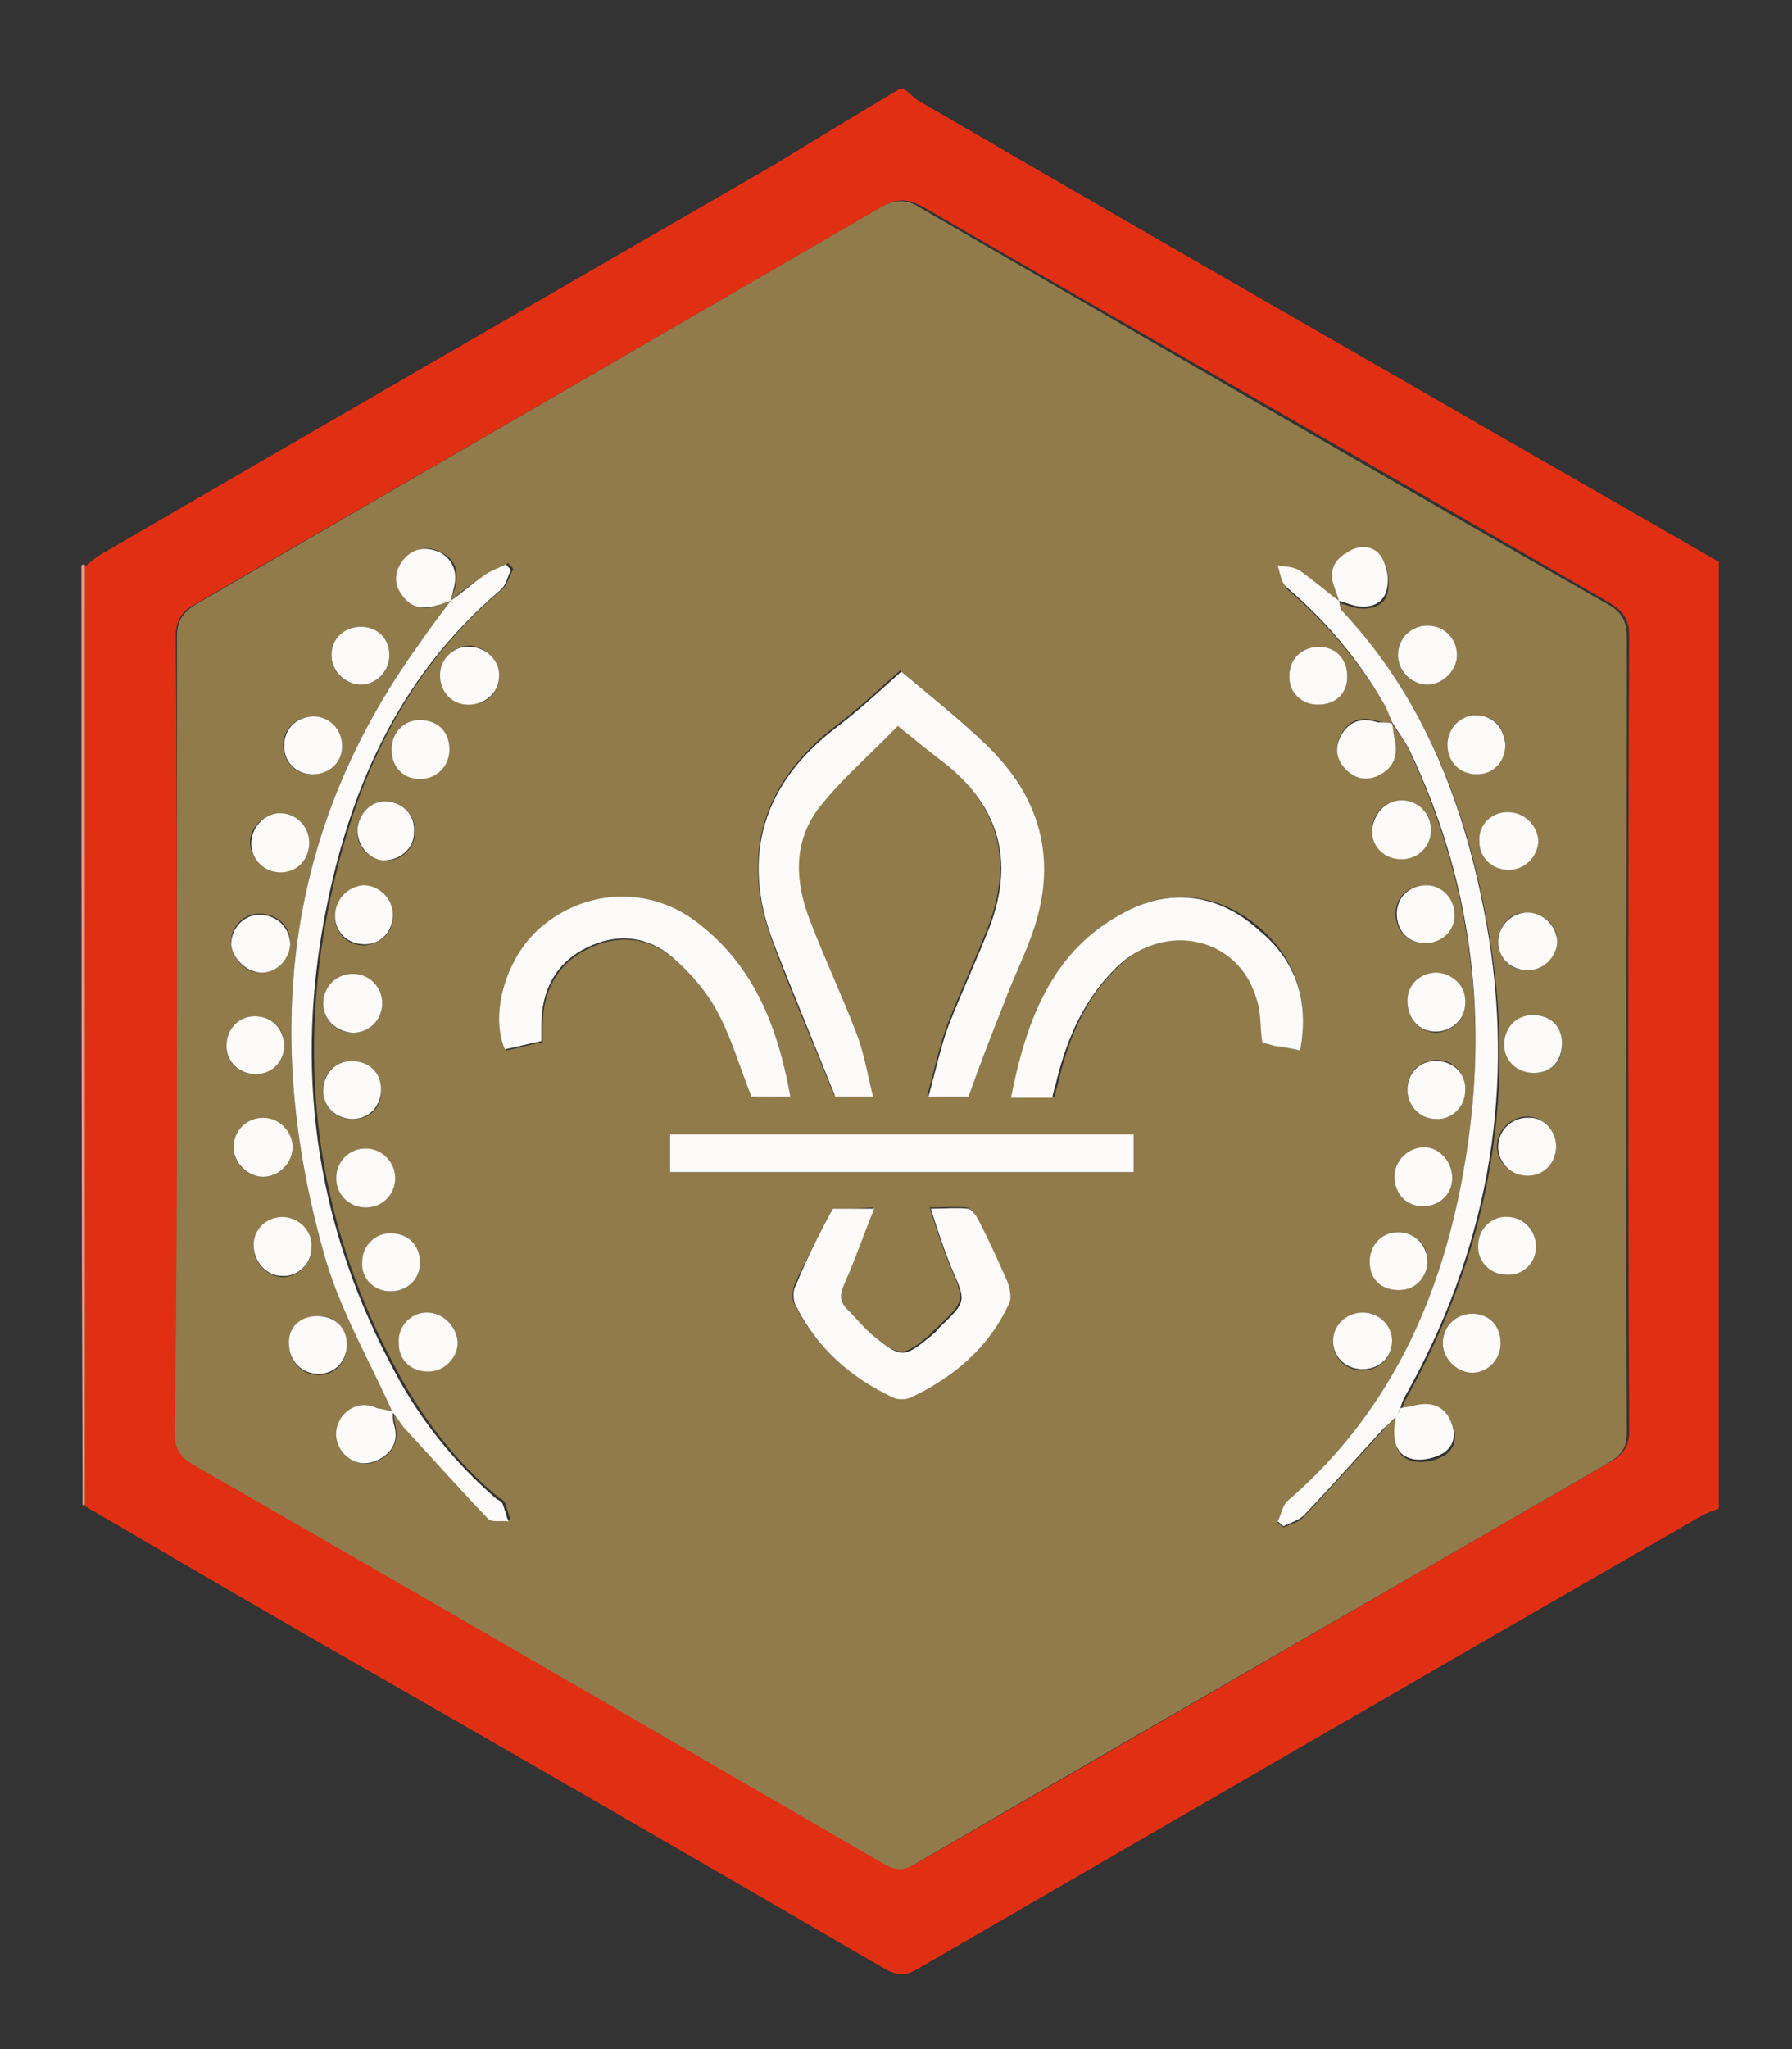 <?xml version="1.0" encoding="utf-8"?>
<!-- Generator: Adobe Illustrator 24.0.2, SVG Export Plug-In . SVG Version: 6.00 Build 0)  -->
<svg version="1.1" id="Layer_1" xmlns:ns0="http://www.w3.org/2000/svg"
	 xmlns="http://www.w3.org/2000/svg" xmlns:xlink="http://www.w3.org/1999/xlink" x="0px" y="0px" viewBox="0 0 151.9 173.6"
	 style="enable-background:new 0 0 151.9 173.6;" xml:space="preserve">
<rect x="0" y="0" width="151.9" height="173.6" fill="#333333" stroke="none"/>
<style type="text/css">
	.st0{fill:#E12F14;}
	.st1{fill:#EF9688;}
	.st2{fill:#917B4A;}
	.st3{fill:#FCFBFA;}
</style>
<g>
	<path class="st0" d="M76.3,7.5c0.1,0,0.2,0,0.3,0c0.4,0.3,0.8,0.7,1.2,1c14.1,8.2,28.2,16.3,42.3,24.4c8.5,4.9,17.1,9.8,25.6,14.7
		c0,26.7,0,53.5,0,80.2c-0.5,0.2-1.1,0.4-1.6,0.7C122,141.2,99.9,154,77.8,166.8c-1,0.6-1.7,0.6-2.8,0C59,157.5,42.9,148.2,26.8,139
		c-6.6-3.8-13.1-7.6-19.6-11.4c0-0.7,0-1.3,0-2c0-25.1,0-50.2,0-75.2c0-0.8,0-1.6,0-2.4c0.4-0.3,0.8-0.7,1.3-1
		c19.1-11.1,38.2-22.1,57.4-33.2C69.3,11.7,72.8,9.6,76.3,7.5z M15,87.6c0,11.2,0,22.5,0,33.7c0,1.3,0.4,2,1.6,2.7
		c19.5,11.2,39,22.5,58.5,33.8c1,0.6,1.7,0.5,2.7,0c19.4-11.2,38.8-22.5,58.3-33.7c1.1-0.6,2-1.2,2-2.8c-0.1-22.5-0.1-45,0-67.5
		c0-1.3-0.5-2-1.6-2.7c-19.4-11.2-38.9-22.4-58.3-33.6c-1.3-0.7-2.2-0.7-3.4,0C55.3,28.8,35.9,40,16.5,51.2
		c-1.1,0.6-1.6,1.4-1.6,2.7C15,65.1,15,76.4,15,87.6z"/>
	<path class="st1" d="M6.9,47.9c0.1-0.1,0.2-0.1,0.3,0c0,0.8,0,1.6,0,2.4c0,25.1,0,50.2,0,75.2c0,0.7,0,1.3,0,2l-0.1,0l-0.1,0
		C6.9,101,6.9,74.5,6.9,47.9z"/>
	<path class="st2" d="M15,87.6c0-11.2,0-22.5,0-33.7c0-1.3,0.5-2,1.6-2.7C35.9,40,55.3,28.8,74.6,17.6c1.2-0.7,2.2-0.8,3.4,0
		c19.4,11.2,38.8,22.5,58.3,33.6c1.1,0.6,1.6,1.4,1.6,2.7c0,22.5-0.1,45,0,67.5c0,1.6-0.8,2.1-2,2.8c-19.4,11.2-38.9,22.4-58.3,33.7
		c-1,0.6-1.7,0.6-2.7,0c-19.5-11.3-39-22.6-58.5-33.8c-1.1-0.6-1.6-1.4-1.6-2.7C15,110.1,15,98.9,15,87.6z M118,61.3
		c0.5,0.8,1.1,1.5,1.5,2.4c5,10.7,6.6,21.9,4.9,33.5c-1.7,11.7-6.1,22.1-15.3,30.1c-0.4,0.4-0.6,1.1-0.8,1.7
		c0.2,0.1,0.3,0.3,0.5,0.4c0.6-0.3,1.3-0.4,1.7-0.9c2.3-2.4,4.5-4.9,6.8-7.4c0.3-0.4,0.7-0.7,1.1-1c0,0.3-0.1,0.6-0.1,1
		c-0.2,1.3,0.2,2.4,1.5,2.7c0.9,0.2,2.1-0.1,2.8-0.6c1-0.8,0.9-2,0.2-3.1c-0.7-1-1.8-1.1-2.9-0.8c-0.4,0.1-0.7,0.2-1.1,0.2
		c0.1-0.3,0.2-0.7,0.4-1c6.8-12.2,9.4-25.1,7.1-38.9c-1.7-10.3-5.1-19.8-12.4-27.6c-0.2-0.2-0.2-0.6-0.3-0.9
		c0.4,0.1,0.9,0.3,1.3,0.4c1.2,0.2,2.4-0.1,2.7-1.2c0.2-0.9,0.1-2.2-0.4-2.9c-0.6-1-1.9-1-2.9-0.4c-1,0.7-1.5,1.7-1.1,2.9
		c0.1,0.4,0.3,0.8,0.4,1.2c-1.1-0.8-2.1-1.7-3.3-2.5c-0.5-0.3-1.2-0.3-1.8-0.4c0.2,0.6,0.3,1.5,0.7,1.8c3.3,2.8,6.1,6.2,8.3,9.9
		C117.7,60.2,117.8,60.8,118,61.3c-0.4-0.1-0.8-0.1-1.2-0.2c-1.2-0.4-2.3-0.2-3,0.9c-0.7,1.1-0.6,2.2,0.3,3.1c0.9,0.9,2,1,3.1,0.3
		c1.1-0.7,1.3-1.8,1-3C118.1,62.1,118.1,61.7,118,61.3z M38.2,50.9c0.1-0.4,0.3-0.8,0.4-1.2c0.3-1.3,0-2.3-1.2-2.9
		c-1.1-0.6-2.1-0.4-3,0.5c-0.8,0.9-1,2-0.3,3c0.7,1.1,1.7,1.5,3,1C37.4,51.1,37.8,51,38.2,50.9c-0.9,1.2-1.8,2.5-2.7,3.7
		C24.1,70.4,22.3,87.7,27.4,106c1.3,4.7,3.9,9.1,5.9,13.7c-0.4-0.1-0.8-0.2-1.2-0.4c-1.2-0.5-2.3-0.3-3,0.7c-0.8,1-0.7,2.2,0.1,3.1
		c0.8,1,2,1.2,3.1,0.5c1.1-0.6,1.5-1.6,1.2-2.9c-0.1-0.4-0.1-0.7-0.1-1.1c0.3,0.4,0.7,0.8,1,1.2c2.4,2.6,4.7,5.2,7.2,7.8
		c0.3,0.3,1.1,0.2,1.7,0.2c-0.2-0.5-0.3-1-0.5-1.5c-0.1-0.2-0.3-0.3-0.5-0.4c-3.6-3-6.4-6.6-8.6-10.7c-6.5-11.9-8.5-24.6-6.1-38
		c2-11,6.2-20.9,15-28.3c0.4-0.4,0.6-1.1,0.9-1.7c-0.1-0.2-0.3-0.3-0.4-0.5c-0.6,0.3-1.3,0.6-1.8,0.9C40.1,49.4,39.1,50.1,38.2,50.9
		z M82.1,92.9c1-2.8,2-5.4,2.9-8c0.8-2.2,1.9-4.3,2.6-6.5c1.9-6,0.4-11.2-4.1-15.4c-2.3-2.2-4.8-4.2-7.2-6.2
		c-1.8,1.6-3.6,3.3-5.6,4.8c-6.1,4.8-7.9,10.8-5.3,18c1.6,4.4,3.5,8.7,5.3,13.2c0.8,0,1.8,0,3.2,0c-0.5-2-0.9-3.8-1.5-5.6
		c-1.2-3.1-2.5-6.1-3.8-9.2c-1.3-3.2-1.5-6.6,0.6-9.5c1.9-2.6,4.5-4.8,6.8-7.1c1.6,1.2,2.7,2.2,3.9,3.1c4.7,3.7,6,8.3,3.9,13.9
		c-1.1,2.8-2.4,5.6-3.5,8.4c-0.7,1.9-1.1,3.9-1.7,6C80.1,92.9,81.2,92.9,82.1,92.9z M56.8,99.3c13.2,0,26.2,0,39.3,0
		c0-1.1,0-2.1,0-3.2c-13.1,0-26.2,0-39.3,0C56.8,97.2,56.8,98.2,56.8,99.3z M67,92.9c-1.1-6-3.1-11.2-8-14.8
		c-4.1-3-9.4-2.7-13.1,0.6c-2.9,2.6-4.4,7.3-3,10.3c1-0.2,2-0.5,3.1-0.7c0-0.6,0-1,0-1.4c0-2.9,1.2-5.2,3.8-6.5
		c2.6-1.3,5.2-1,7.3,0.8c1.5,1.3,2.9,2.9,3.8,4.6c1.2,2.2,1.9,4.7,2.9,7.2C64.6,92.9,65.7,92.9,67,92.9z M70.6,102.4
		c-1.2,2.2-2.2,4.2-3.2,6.3c-0.2,0.5-0.3,1.3-0.1,1.7c1.8,3.7,4.7,6.2,8.3,7.9c0.4,0.2,1.1,0.2,1.5,0c3.6-1.7,6.6-4.2,8.3-7.9
		c0.2-0.5,0.1-1.3-0.1-1.9c-0.8-1.8-1.6-3.5-2.5-5.3c-0.2-0.4-0.6-0.9-0.9-0.9c-0.9-0.1-1.9,0-3.1,0c0.6,1.9,1.1,3.4,1.7,4.9
		c1.3,3,1.3,3-1,5.2c-0.2,0.2-0.5,0.4-0.7,0.7c-2.2,1.8-2.5,1.9-4.7,0.1c-0.9-0.7-1.6-1.6-2.4-2.4c-0.7-0.7-0.6-1.3-0.2-2.2
		c0.9-2,1.6-4,2.5-6.3C72.5,102.4,71.4,102.4,70.6,102.4z M110.2,89c0.8-4.1-0.3-7.6-3.3-10.3c-3.3-2.9-7.3-3.5-11.2-1.6
		c-6.4,3.2-8.6,9.2-9.8,15.8c1.3,0,2.4,0,3.5,0c0.1-0.5,0.3-1.1,0.4-1.6c0.9-3.6,2.3-6.9,5.1-9.5c4.1-3.9,10.3-2.5,11.8,2.7
		c0.3,1.2,0.3,2.4,0.5,3.7c0.3,0.1,0.6,0.2,1,0.3C108.7,88.7,109.4,88.8,110.2,89z M129.4,77.3c-1.4,0-2.4,1.1-2.4,2.5
		c0,1.4,1.1,2.5,2.5,2.4c1.3,0,2.5-1.2,2.5-2.5C132,78.4,130.8,77.3,129.4,77.3z M36.2,111.2c-1.3,0-2.4,1.2-2.4,2.5
		c0,1.4,1,2.4,2.5,2.4c1.4,0,2.5-1.1,2.5-2.5C38.7,112.3,37.5,111.2,36.2,111.2z M124.8,111.3c-1.4,0-2.5,1.1-2.5,2.5
		c0,1.3,1.2,2.5,2.5,2.5c1.3,0,2.4-1.1,2.4-2.5C127.2,112.4,126.2,111.3,124.8,111.3z M22.3,94.7c-1.3,0-2.5,1.1-2.5,2.5
		c0,1.3,1.1,2.5,2.5,2.5c1.4,0,2.5-1.1,2.5-2.5C24.7,95.9,23.6,94.7,22.3,94.7z M131.9,97.3c0.1-1.4-1-2.6-2.3-2.7
		c-1.3-0.1-2.6,1-2.7,2.3c-0.1,1.4,0.9,2.5,2.3,2.6C130.7,99.7,131.8,98.7,131.9,97.3z M123.5,55.5c0-1.3-1.1-2.5-2.5-2.5
		c-1.4,0-2.5,1.1-2.5,2.5c0,1.4,1.1,2.5,2.5,2.5C122.3,58,123.5,56.8,123.5,55.5z M42.3,57.3c0-1.3-1.1-2.5-2.4-2.6
		c-1.4,0-2.5,1-2.5,2.4c0,1.4,1,2.5,2.4,2.5C41.2,59.8,42.3,58.7,42.3,57.3z M30.3,70.3c-0.1,1.4,0.9,2.5,2.3,2.6
		c1.4,0.1,2.5-1,2.6-2.4c0-1.4-1-2.5-2.3-2.6C31.5,67.8,30.4,68.9,30.3,70.3z M118.2,99.7c0,1.4,1,2.5,2.4,2.5c1.4,0,2.5-1,2.5-2.4
		c0-1.4-1.1-2.5-2.4-2.6C119.4,97.2,118.2,98.3,118.2,99.7z M127.8,68.8c-1.4,0-2.4,1.1-2.4,2.5c0,1.4,1.1,2.4,2.5,2.4
		c1.4,0,2.5-1.2,2.5-2.5C130.3,69.9,129.2,68.8,127.8,68.8z M35.6,107c0-1.4-1-2.5-2.4-2.5c-1.3,0-2.5,1.1-2.5,2.4
		c0,1.4,1.1,2.5,2.4,2.5C34.5,109.4,35.6,108.4,35.6,107z M115.5,111.2c-1.4,0-2.5,1.1-2.5,2.5c0,1.4,1.1,2.4,2.5,2.4
		c1.4,0,2.5-1.1,2.5-2.4C118,112.3,116.9,111.2,115.5,111.2z M26.4,105.7c0-1.4-1-2.5-2.4-2.5c-1.4,0-2.5,1-2.5,2.4
		c0,1.4,1.1,2.5,2.4,2.6C25.3,108.2,26.4,107.1,26.4,105.7z M29,63.2c0-1.3-1.1-2.5-2.5-2.5c-1.4,0-2.5,1.1-2.5,2.4
		c0,1.4,1,2.5,2.4,2.5C27.8,65.6,28.9,64.6,29,63.2z M31,102.3c1.3,0,2.5-1.2,2.5-2.5c0-1.3-1.2-2.5-2.5-2.5c-1.4,0-2.5,1.1-2.5,2.5
		C28.6,101.2,29.7,102.3,31,102.3z M23.9,68.9c-1.3-0.1-2.6,1-2.7,2.3c-0.1,1.3,1,2.5,2.3,2.6c1.4,0.1,2.5-0.9,2.6-2.3
		C26.3,70.2,25.3,69,23.9,68.9z M22.2,82.4c1.3,0,2.4-1.3,2.4-2.6c0-1.4-1.2-2.4-2.6-2.4c-1.4,0-2.5,1.2-2.4,2.5
		C19.7,81.3,20.9,82.5,22.2,82.4z M121.7,94.8c1.3,0,2.5-1.1,2.5-2.5c0-1.4-1-2.5-2.4-2.5c-1.4,0-2.5,1-2.5,2.4
		C119.3,93.7,120.4,94.8,121.7,94.8z M130.2,105.6c0-1.4-1-2.5-2.4-2.5c-1.4,0-2.5,1.1-2.5,2.4c0,1.4,1.1,2.5,2.4,2.5
		C129.1,108.1,130.1,107.1,130.2,105.6z M26.9,111.5c-1.4,0-2.5,1.1-2.4,2.5c0,1.4,1.2,2.5,2.5,2.5c1.4,0,2.4-1.1,2.4-2.5
		C29.3,112.4,28.3,111.4,26.9,111.5z M127.6,63.1c0-1.4-1-2.5-2.4-2.5c-1.4,0-2.5,1.1-2.4,2.5c0,1.4,1.1,2.5,2.5,2.5
		C126.5,65.5,127.6,64.5,127.6,63.1z M132.4,88.4c0-1.5-1-2.4-2.5-2.4c-1.4,0-2.4,1.1-2.4,2.5c0,1.4,1.1,2.4,2.5,2.4
		C131.5,90.9,132.5,89.9,132.4,88.4z M111.8,54.8c-1.4,0-2.5,1-2.5,2.4c0,1.4,1,2.5,2.4,2.5c1.5,0,2.5-0.9,2.5-2.4
		C114.2,55.8,113.2,54.8,111.8,54.8z M38.1,63.5c0-1.4-1-2.5-2.4-2.5c-1.4,0-2.4,1-2.4,2.5c0,1.5,1,2.5,2.4,2.5
		C37,65.9,38.1,64.8,38.1,63.5z M24.1,88.5c0-1.4-1.1-2.4-2.5-2.4c-1.4,0-2.4,1.1-2.4,2.5c0,1.4,1,2.4,2.5,2.4
		C23.1,91,24.1,89.9,24.1,88.5z M32.3,92.3c0-1.4-1.1-2.4-2.5-2.4c-1.4,0-2.5,1.1-2.4,2.5c0,1.4,1.1,2.5,2.5,2.4
		C31.3,94.9,32.4,93.8,32.3,92.3z M123.3,77.5c0-1.4-1.1-2.5-2.5-2.5c-1.4,0-2.5,1-2.5,2.4c0,1.4,1,2.5,2.4,2.5
		C122.1,79.9,123.2,78.8,123.3,77.5z M27.4,85c0,1.4,1.1,2.5,2.5,2.5c1.4,0,2.5-1.1,2.5-2.5c0-1.4-1.1-2.5-2.5-2.5
		C28.5,82.5,27.4,83.6,27.4,85z M33.3,77.5c0-1.4-1.2-2.5-2.5-2.4c-1.3,0-2.4,1.2-2.4,2.6c0,1.4,1.1,2.4,2.5,2.4
		C32.4,79.9,33.4,78.9,33.3,77.5z M121,106.8c0-1.4-1.1-2.4-2.5-2.4c-1.4,0-2.4,1.1-2.4,2.5c0,1.5,1.1,2.4,2.5,2.4
		C120,109.3,121,108.2,121,106.8z M118.8,67.8c-1.3,0-2.5,1.1-2.5,2.5c0,1.4,1,2.4,2.5,2.4c1.4,0,2.5-1,2.5-2.5
		C121.3,68.9,120.2,67.8,118.8,67.8z M30.6,58c1.4,0,2.4-1.1,2.4-2.5c0-1.4-1-2.4-2.4-2.4c-1.4,0-2.5,1.1-2.5,2.4
		C28.1,56.9,29.2,58,30.6,58z M124.2,85c0-1.4-1-2.5-2.4-2.5c-1.4,0-2.5,1-2.5,2.4c0,1.4,1,2.5,2.4,2.6
		C123.1,87.4,124.2,86.4,124.2,85z"/>
	<path class="st3" d="M82.1,92.9c-0.9,0-2,0-3.4,0c0.6-2.1,1-4.1,1.7-6c1.1-2.8,2.4-5.6,3.5-8.4c2.1-5.6,0.8-10.2-3.9-13.9
		c-1.2-0.9-2.4-1.9-3.9-3.1c-2.3,2.4-4.8,4.5-6.8,7.1c-2.1,2.9-1.9,6.2-0.6,9.5c1.2,3.1,2.6,6.1,3.8,9.2c0.7,1.7,1,3.6,1.5,5.6
		c-1.4,0-2.5,0-3.2,0c-1.8-4.5-3.6-8.8-5.3-13.2c-2.7-7.2-0.8-13.3,5.3-18c2-1.5,3.8-3.2,5.6-4.8c2.4,2,4.9,4,7.2,6.2
		c4.5,4.3,6,9.5,4.1,15.4c-0.7,2.2-1.8,4.3-2.6,6.5C84.1,87.5,83.1,90.1,82.1,92.9z"/>
	<path class="st3" d="M33.3,119.7c-2-4.5-4.6-8.9-5.9-13.7c-5.1-18.3-3.3-35.6,8.1-51.4c0.9-1.3,1.8-2.5,2.7-3.7c0,0,0,0,0,0
		c1-0.7,1.9-1.5,2.9-2.2c0.6-0.4,1.2-0.6,1.8-0.9c0.1,0.2,0.3,0.3,0.4,0.5c-0.3,0.6-0.4,1.3-0.9,1.7c-8.8,7.5-13,17.3-15,28.3
		c-2.4,13.4-0.4,26,6.1,38c2.2,4.1,5.1,7.7,8.6,10.7c0.2,0.1,0.4,0.2,0.5,0.4c0.2,0.5,0.3,1,0.5,1.5c-0.6-0.1-1.4,0.1-1.7-0.2
		c-2.4-2.5-4.8-5.2-7.2-7.8C33.9,120.5,33.6,120,33.3,119.7C33.3,119.6,33.3,119.7,33.3,119.7z"/>
	<path class="st3" d="M113.5,50.9c0.1,0.3,0.1,0.7,0.3,0.9c7.3,7.8,10.7,17.4,12.4,27.6c2.2,13.8-0.3,26.8-7.1,38.9
		c-0.2,0.3-0.3,0.7-0.4,1l0,0c-0.1,0.2-0.2,0.5-0.3,0.7c0,0,0,0,0,0c-0.4,0.3-0.7,0.7-1.1,1c-2.3,2.5-4.5,5-6.8,7.4
		c-0.4,0.4-1.1,0.6-1.7,0.9c-0.2-0.1-0.3-0.3-0.5-0.4c0.3-0.6,0.4-1.3,0.8-1.7c9.2-7.9,13.6-18.4,15.3-30.1
		c1.7-11.6,0.2-22.8-4.9-33.5c-0.4-0.8-1-1.6-1.5-2.4l0,0c-0.2-0.5-0.4-1.1-0.7-1.6c-2.2-3.8-5-7.1-8.3-9.9
		c-0.4-0.4-0.5-1.2-0.7-1.8c0.6,0.1,1.3,0.1,1.8,0.4C111.3,49.1,112.4,50.1,113.5,50.9L113.5,50.9z"/>
	<path class="st3" d="M56.8,99.3c0-1.1,0-2.1,0-3.2c13.1,0,26.2,0,39.3,0c0,1.1,0,2.1,0,3.2C83,99.3,70,99.3,56.8,99.3z"/>
	<path class="st3" d="M67,92.9c-1.4,0-2.4,0-3.3,0c-1-2.5-1.7-5-2.9-7.2c-0.9-1.7-2.3-3.3-3.8-4.6c-2.1-1.8-4.7-2.1-7.3-0.8
		c-2.6,1.3-3.8,3.6-3.8,6.5c0,0.4,0,0.9,0,1.4c-1,0.2-2.1,0.5-3.1,0.7c-1.3-3,0.1-7.8,3-10.3c3.7-3.2,9-3.6,13.1-0.6
		C63.9,81.7,65.9,86.9,67,92.9z"/>
	<path class="st3" d="M70.6,102.4c0.8,0,1.9,0,3.5,0c-0.9,2.2-1.6,4.3-2.5,6.3c-0.4,0.9-0.5,1.5,0.2,2.2c0.8,0.8,1.5,1.7,2.4,2.4
		c2.2,1.8,2.5,1.7,4.7-0.1c0.2-0.2,0.5-0.4,0.7-0.7c2.4-2.3,2.3-2.2,1-5.2c-0.6-1.5-1.1-3-1.7-4.9c1.2,0,2.2-0.1,3.1,0
		c0.3,0,0.7,0.5,0.9,0.9c0.9,1.7,1.7,3.5,2.5,5.3c0.2,0.6,0.4,1.4,0.1,1.9c-1.7,3.7-4.7,6.2-8.3,7.9c-0.4,0.2-1.1,0.2-1.5,0
		c-3.6-1.7-6.5-4.2-8.3-7.9c-0.2-0.5-0.2-1.2,0.1-1.7C68.4,106.6,69.4,104.6,70.6,102.4z"/>
	<path class="st3" d="M110.2,89c-0.8-0.2-1.5-0.3-2.2-0.4c-0.4-0.1-0.7-0.2-1-0.3c-0.2-1.3-0.1-2.6-0.5-3.7
		c-1.5-5.2-7.7-6.6-11.8-2.7c-2.7,2.6-4.2,5.9-5.1,9.5c-0.1,0.5-0.3,1-0.4,1.6c-1.2,0-2.2,0-3.5,0c1.3-6.6,3.5-12.6,9.8-15.8
		c3.9-2,7.9-1.4,11.2,1.6C109.9,81.4,111,84.9,110.2,89z"/>
	<path class="st3" d="M129.4,77.3c1.4,0,2.5,1.1,2.6,2.4c0,1.3-1.1,2.5-2.5,2.5c-1.4,0-2.5-1-2.5-2.4C127,78.5,128,77.4,129.4,77.3z
		"/>
	<path class="st3" d="M38.2,50.9c-0.4,0.1-0.8,0.3-1.2,0.4c-1.3,0.4-2.3,0.1-3-1c-0.7-1-0.5-2.1,0.3-3c0.8-0.9,1.9-1,3-0.5
		c1.1,0.6,1.5,1.7,1.2,2.9C38.4,50.1,38.3,50.5,38.2,50.9C38.2,50.9,38.2,50.9,38.2,50.9z"/>
	<path class="st3" d="M113.5,50.9c-0.1-0.4-0.3-0.8-0.4-1.2c-0.5-1.3,0-2.3,1.1-2.9c1-0.7,2.3-0.6,2.9,0.4c0.5,0.8,0.7,2,0.4,2.9
		c-0.3,1.1-1.5,1.5-2.7,1.2C114.4,51.2,113.9,51,113.5,50.9C113.5,50.9,113.5,50.9,113.5,50.9z"/>
	<path class="st3" d="M36.2,111.2c1.3,0,2.5,1.1,2.6,2.5c0,1.3-1.1,2.5-2.5,2.5c-1.5,0-2.5-1-2.5-2.4
		C33.7,112.4,34.8,111.2,36.2,111.2z"/>
	<path class="st3" d="M124.8,111.3c1.4,0,2.4,1,2.4,2.5c0,1.4-1.1,2.5-2.4,2.5c-1.3,0-2.5-1.2-2.5-2.5
		C122.3,112.4,123.4,111.3,124.8,111.3z"/>
	<path class="st3" d="M22.3,94.7c1.4,0,2.5,1.2,2.5,2.5c0,1.4-1.2,2.5-2.5,2.5c-1.3,0-2.5-1.2-2.5-2.5
		C19.8,95.8,20.9,94.7,22.3,94.7z"/>
	<path class="st3" d="M131.9,97.3c-0.1,1.4-1.2,2.4-2.6,2.3c-1.4-0.1-2.4-1.3-2.3-2.6c0.1-1.4,1.3-2.4,2.7-2.3
		C130.9,94.7,132,95.9,131.9,97.3z"/>
	<path class="st3" d="M123.5,55.5c0,1.3-1.2,2.5-2.5,2.5c-1.4,0-2.5-1.2-2.5-2.5c0-1.4,1.1-2.5,2.5-2.5
		C122.4,53,123.5,54.1,123.5,55.5z"/>
	<path class="st3" d="M42.3,57.3c0,1.4-1.2,2.4-2.6,2.4c-1.4,0-2.4-1.1-2.4-2.5c0-1.4,1.2-2.5,2.5-2.4C41.2,54.8,42.4,56,42.3,57.3z
		"/>
	<path class="st3" d="M30.3,70.3c0.1-1.4,1.2-2.5,2.5-2.4c1.4,0.1,2.4,1.2,2.3,2.6c0,1.4-1.2,2.4-2.6,2.4
		C31.3,72.8,30.3,71.7,30.3,70.3z"/>
	<path class="st3" d="M118.2,99.7c0-1.4,1.2-2.5,2.5-2.5c1.3,0,2.4,1.2,2.4,2.6c0,1.4-1.1,2.4-2.5,2.4
		C119.2,102.2,118.2,101.1,118.2,99.7z"/>
	<path class="st3" d="M127.8,68.8c1.4,0,2.5,1.1,2.6,2.4c0,1.3-1.1,2.5-2.5,2.5c-1.4,0-2.5-1-2.5-2.4
		C125.3,69.9,126.4,68.8,127.8,68.8z"/>
	<path class="st3" d="M35.6,107c0,1.4-1.1,2.4-2.5,2.4c-1.4,0-2.5-1.1-2.4-2.5c0-1.4,1.2-2.5,2.5-2.4
		C34.6,104.5,35.6,105.5,35.6,107z"/>
	<path class="st3" d="M115.5,111.2c1.4,0,2.5,1.1,2.5,2.4c0,1.4-1.1,2.4-2.5,2.4c-1.4,0-2.5-1-2.5-2.4
		C113,112.3,114.1,111.2,115.5,111.2z"/>
	<path class="st3" d="M33.3,119.6c0,0.4,0,0.8,0.1,1.1c0.4,1.3-0.1,2.3-1.2,2.9c-1.1,0.6-2.2,0.5-3.1-0.5c-0.8-1-0.8-2.1-0.1-3.1
		c0.8-1,1.9-1.2,3-0.7C32.5,119.4,32.9,119.5,33.3,119.6C33.3,119.7,33.3,119.6,33.3,119.6z"/>
	<path class="st3" d="M118.7,119.3c0.4-0.1,0.7-0.1,1.1-0.2c1.1-0.3,2.2-0.2,2.9,0.8c0.7,1.1,0.8,2.3-0.2,3.1
		c-0.7,0.5-1.9,0.8-2.8,0.6c-1.3-0.3-1.6-1.4-1.5-2.7c0-0.3,0.1-0.6,0.1-1c0,0,0,0,0,0C118.5,119.8,118.6,119.6,118.7,119.3
		C118.7,119.3,118.7,119.3,118.7,119.3z"/>
	<path class="st3" d="M26.4,105.7c0,1.4-1.2,2.5-2.5,2.4c-1.3,0-2.4-1.2-2.4-2.6c0-1.4,1.1-2.4,2.5-2.4
		C25.4,103.2,26.5,104.3,26.4,105.7z"/>
	<path class="st3" d="M29,63.2c0,1.4-1.1,2.4-2.5,2.4c-1.4,0-2.5-1.1-2.4-2.5c0-1.4,1.1-2.4,2.5-2.4C27.9,60.7,29,61.8,29,63.2z"/>
	<path class="st3" d="M31,102.3c-1.4,0-2.5-1.1-2.5-2.5c0-1.4,1.1-2.5,2.5-2.5c1.4,0,2.5,1.2,2.5,2.5
		C33.5,101.2,32.4,102.3,31,102.3z"/>
	<path class="st3" d="M23.9,68.9c1.4,0.1,2.4,1.3,2.3,2.7c-0.1,1.4-1.2,2.4-2.6,2.3c-1.4-0.1-2.4-1.3-2.3-2.6
		C21.4,69.9,22.6,68.8,23.9,68.9z"/>
	<path class="st3" d="M22.2,82.4c-1.3,0-2.5-1.2-2.6-2.4c0-1.4,1.1-2.5,2.4-2.5c1.4,0,2.5,1,2.6,2.4C24.6,81.2,23.5,82.4,22.2,82.4z
		"/>
	<path class="st3" d="M121.7,94.8c-1.4,0-2.4-1.2-2.4-2.5c0-1.4,1.1-2.5,2.5-2.4c1.4,0,2.5,1.1,2.4,2.5
		C124.2,93.7,123.1,94.9,121.7,94.8z"/>
	<path class="st3" d="M130.2,105.6c0,1.4-1.1,2.5-2.5,2.4c-1.4,0-2.5-1.2-2.4-2.5c0-1.4,1.2-2.5,2.5-2.4
		C129.1,103.1,130.2,104.2,130.2,105.6z"/>
	<path class="st3" d="M26.9,111.5c1.5,0,2.5,1,2.5,2.4c0,1.4-1,2.5-2.4,2.5c-1.4,0-2.5-1.1-2.5-2.5
		C24.4,112.5,25.4,111.5,26.9,111.5z"/>
	<path class="st3" d="M127.6,63.1c0,1.4-1,2.5-2.4,2.5c-1.4,0-2.5-1-2.5-2.5c0-1.4,1.1-2.5,2.4-2.5
		C126.5,60.6,127.5,61.6,127.6,63.1z"/>
	<path class="st3" d="M132.4,88.4c0,1.5-0.9,2.5-2.4,2.5c-1.4,0-2.5-1-2.5-2.4c0-1.4,1-2.5,2.4-2.5C131.4,86,132.4,86.9,132.4,88.4z
		"/>
	<path class="st3" d="M111.8,54.8c1.4,0,2.4,1,2.4,2.5c0,1.5-1,2.4-2.5,2.4c-1.4,0-2.5-1.1-2.4-2.5
		C109.3,55.8,110.4,54.8,111.8,54.8z"/>
	<path class="st3" d="M38.1,63.5c0,1.4-1.1,2.5-2.5,2.5c-1.4,0-2.4-1-2.4-2.5c0-1.4,1-2.5,2.4-2.5C37.1,61,38.1,62,38.1,63.5z"/>
	<path class="st3" d="M24.1,88.5c0,1.4-1,2.5-2.4,2.5c-1.4,0-2.5-1-2.5-2.4c0-1.4,1-2.5,2.4-2.5C23,86.1,24,87.1,24.1,88.5z"/>
	<path class="st3" d="M118,61.3c0.1,0.4,0.1,0.8,0.2,1.2c0.3,1.2,0.1,2.3-1,3c-1.1,0.7-2.2,0.6-3.1-0.3c-0.9-0.9-1-2-0.3-3.1
		c0.7-1.1,1.8-1.3,3-0.9C117.3,61.2,117.7,61.2,118,61.3C118.1,61.3,118,61.3,118,61.3z"/>
	<path class="st3" d="M32.3,92.3c0,1.4-1,2.5-2.4,2.5c-1.4,0-2.5-1-2.5-2.4c0-1.4,1-2.5,2.4-2.5C31.3,89.9,32.3,90.9,32.3,92.3z"/>
	<path class="st3" d="M123.3,77.5c0,1.4-1.1,2.4-2.5,2.4c-1.4,0-2.4-1-2.4-2.5c0-1.4,1.1-2.4,2.5-2.4
		C122.2,75,123.3,76.1,123.3,77.5z"/>
	<path class="st3" d="M27.4,85c0-1.4,1.1-2.5,2.5-2.5c1.4,0,2.5,1.1,2.5,2.5c0,1.4-1.1,2.5-2.5,2.5C28.5,87.4,27.4,86.4,27.4,85z"/>
	<path class="st3" d="M33.3,77.5c0,1.4-1,2.5-2.4,2.5c-1.4,0-2.5-1-2.5-2.4c0-1.4,1.1-2.5,2.4-2.6C32.1,75,33.3,76.1,33.3,77.5z"/>
	<path class="st3" d="M121,106.8c0,1.4-1,2.5-2.4,2.5c-1.5,0-2.5-0.9-2.5-2.4c0-1.4,1-2.5,2.4-2.5
		C119.9,104.4,120.9,105.4,121,106.8z"/>
	<path class="st3" d="M118.8,67.8c1.4,0,2.5,1.1,2.5,2.5c0,1.4-1.1,2.5-2.5,2.5c-1.4,0-2.5-1-2.5-2.4
		C116.4,68.9,117.5,67.8,118.8,67.8z"/>
	<path class="st3" d="M30.6,58c-1.3,0-2.5-1.1-2.5-2.5c0-1.4,1.1-2.4,2.5-2.4c1.4,0,2.4,1,2.4,2.4C33,56.9,31.9,58,30.6,58z"/>
	<path class="st3" d="M124.2,85c0,1.4-1.2,2.4-2.5,2.4c-1.4,0-2.4-1.1-2.4-2.6c0-1.4,1.1-2.4,2.5-2.4
		C123.2,82.5,124.3,83.6,124.2,85z"/>
	<path class="st2" d="M118.7,119.3c-0.1,0.2-0.2,0.5-0.3,0.7C118.5,119.8,118.6,119.6,118.7,119.3z"/>
</g>
</svg>
